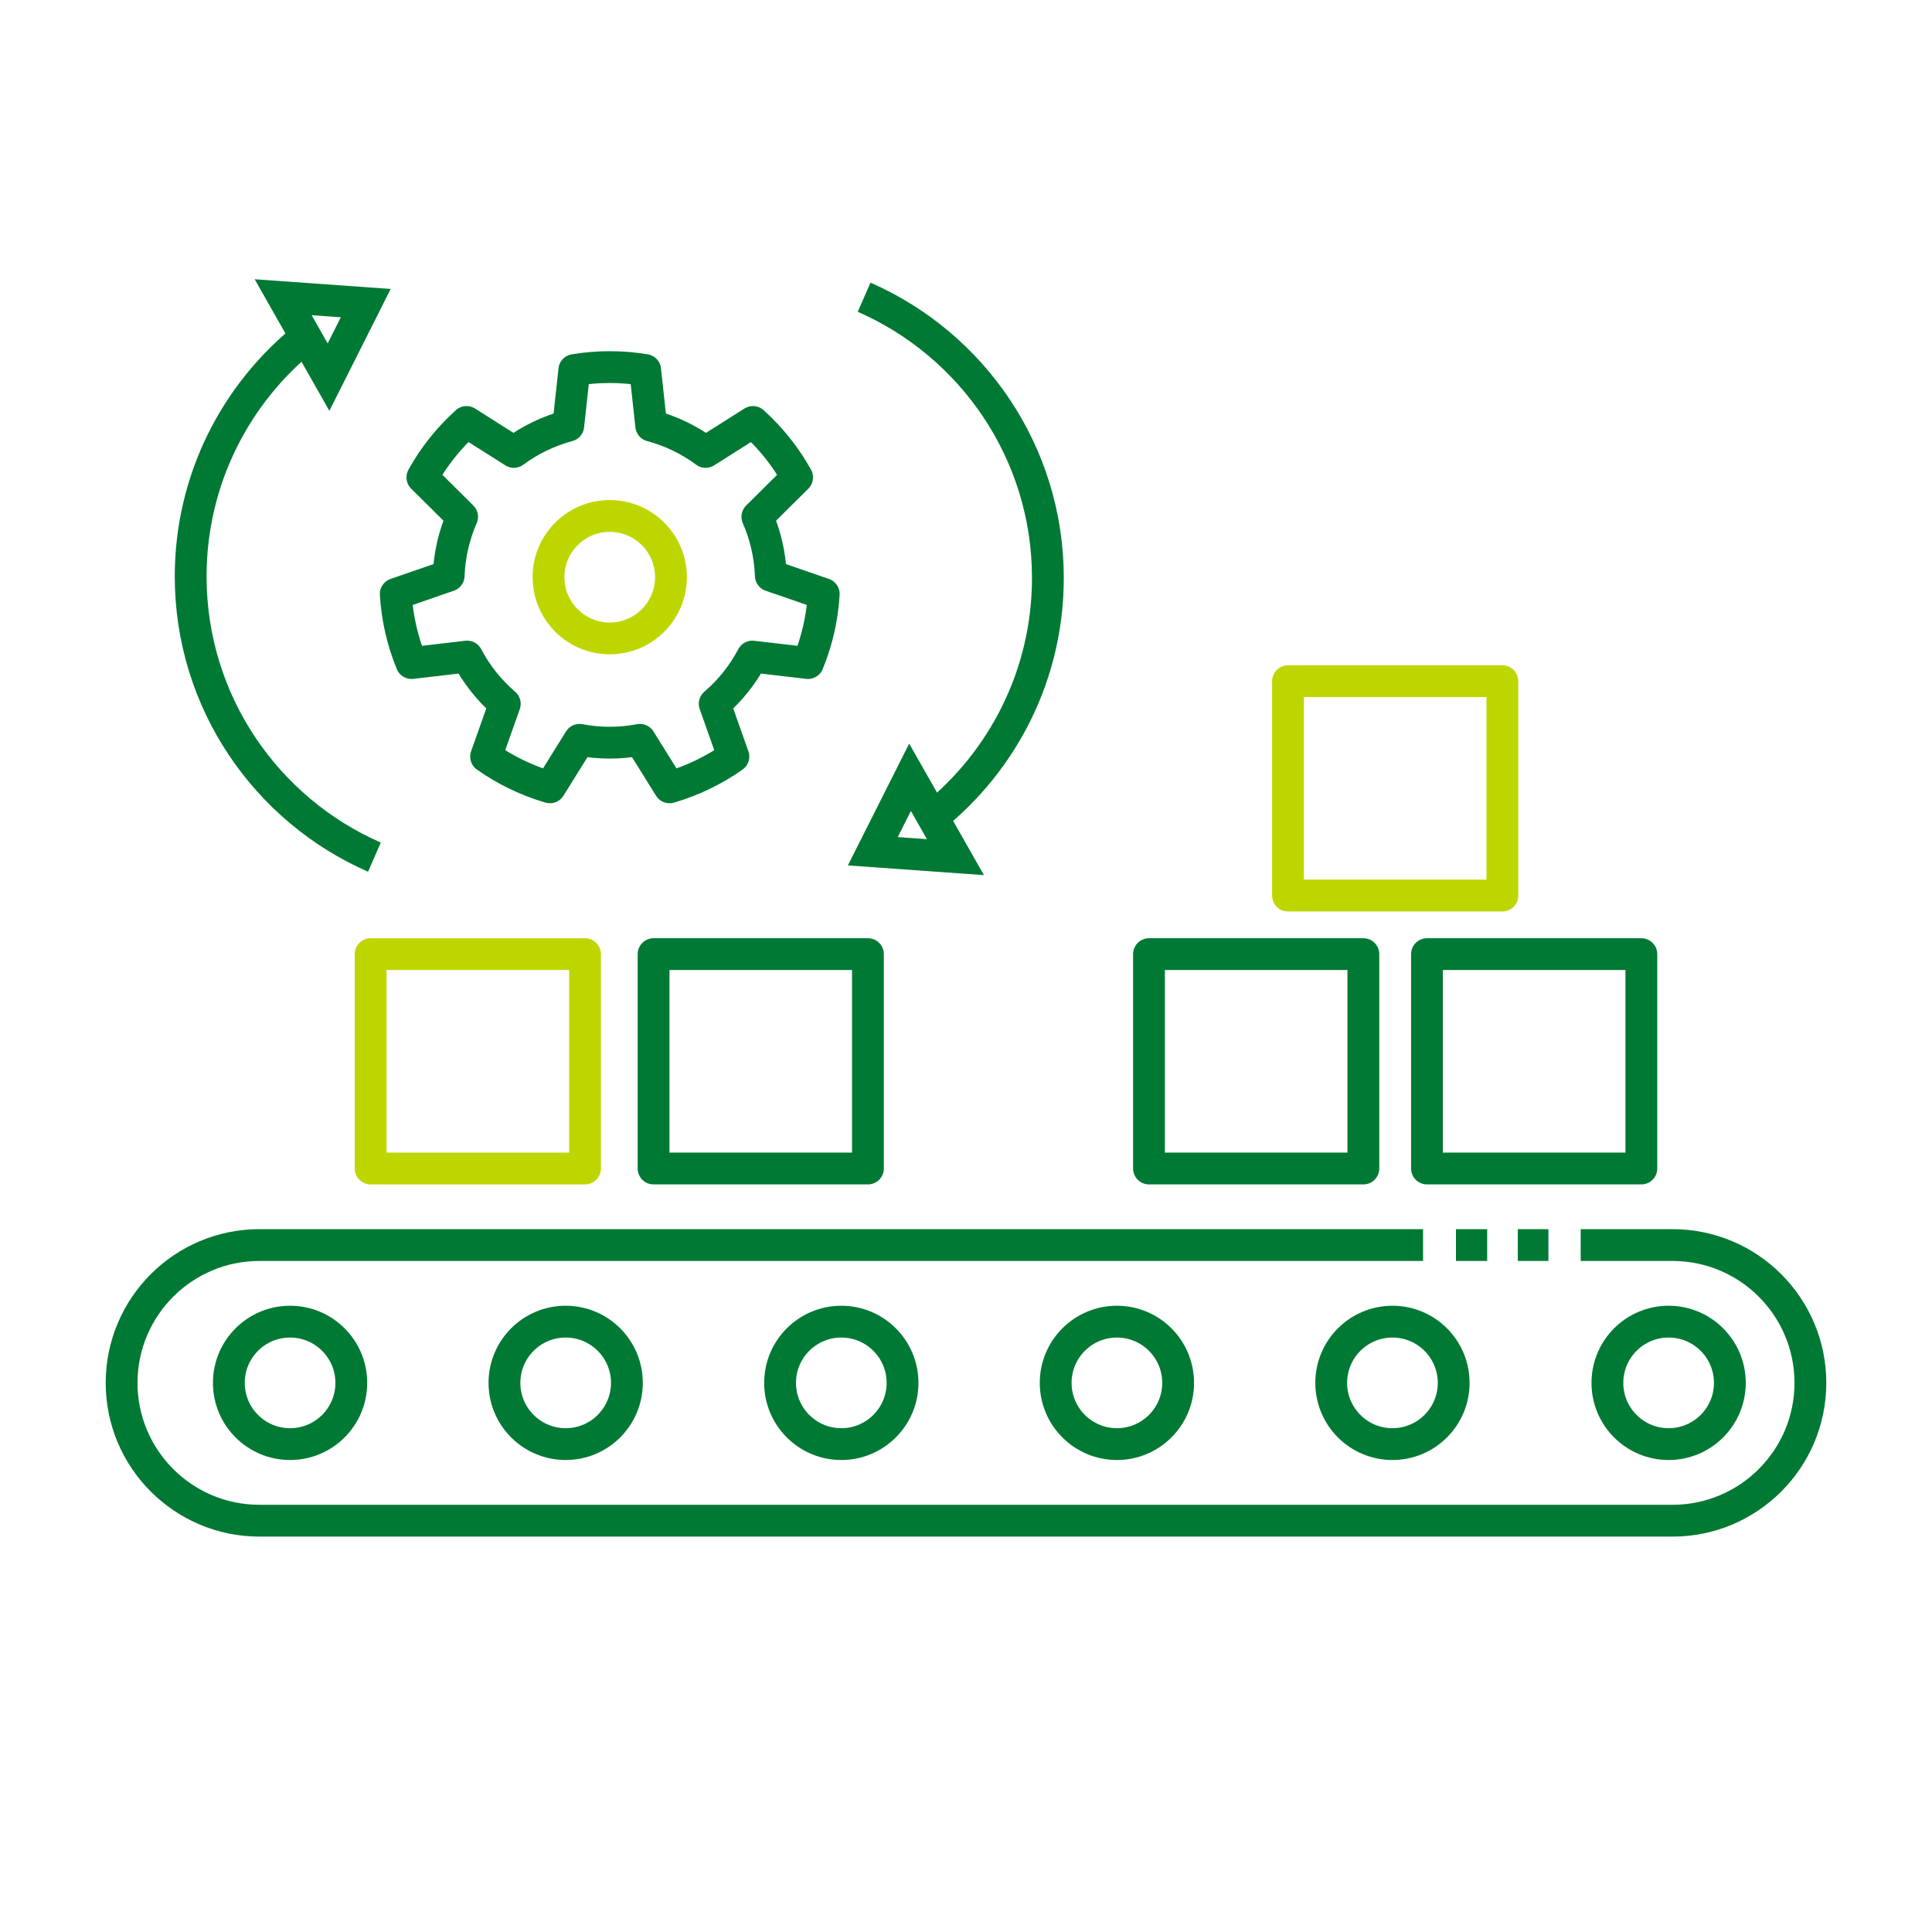 <?xml version="1.0" encoding="UTF-8"?>
<!DOCTYPE svg PUBLIC "-//W3C//DTD SVG 1.1//EN" "http://www.w3.org/Graphics/SVG/1.1/DTD/svg11.dtd">
<!-- Creator: CorelDRAW 2020 (64-Bit) -->
<svg xmlns="http://www.w3.org/2000/svg" xml:space="preserve" width="250mm" height="250mm" version="1.1" style="shape-rendering:geometricPrecision; text-rendering:geometricPrecision; image-rendering:optimizeQuality; fill-rule:evenodd; clip-rule:evenodd"
viewBox="0 0 56.733 56.733"
 xmlns:xlink="http://www.w3.org/1999/xlink"
 xmlns:xodm="http://www.corel.com/coreldraw/odm/2003">
 <defs>
  <style type="text/css">
   <![CDATA[
    .str12 {stroke:#007934;stroke-width:0.934;stroke-miterlimit:22.926}
    .str10 {stroke:#007934;stroke-width:0.934;stroke-miterlimit:22.926}
    .str4 {stroke:#007934;stroke-width:0.934;stroke-linejoin:round;stroke-miterlimit:22.926}
    .str17 {stroke:#007934;stroke-width:0.934;stroke-linejoin:round;stroke-miterlimit:22.926}
    .str5 {stroke:#007934;stroke-width:0.934;stroke-linejoin:round;stroke-miterlimit:22.926}
    .str16 {stroke:#007934;stroke-width:0.934;stroke-linejoin:round;stroke-miterlimit:22.926}
    .str14 {stroke:#007934;stroke-width:0.934;stroke-linejoin:round;stroke-miterlimit:22.926}
    .str6 {stroke:#BED600;stroke-width:0.934;stroke-linejoin:round;stroke-miterlimit:22.926}
    .str9 {stroke:#BED600;stroke-width:0.934;stroke-linejoin:round;stroke-miterlimit:22.926}
    .str2 {stroke:#007934;stroke-width:0.934;stroke-linejoin:round;stroke-miterlimit:22.926}
    .str18 {stroke:#BED600;stroke-width:0.934;stroke-linejoin:round;stroke-miterlimit:22.926}
    .str3 {stroke:#007934;stroke-width:0.934;stroke-linejoin:round;stroke-miterlimit:22.926}
    .str15 {stroke:#007934;stroke-width:0.934;stroke-linejoin:round;stroke-miterlimit:22.926}
    .str7 {stroke:#007934;stroke-width:0.934;stroke-linejoin:round;stroke-miterlimit:22.926}
    .str1 {stroke:#007934;stroke-width:0.934;stroke-linejoin:round;stroke-miterlimit:22.926}
    .str0 {stroke:#007934;stroke-width:0.934;stroke-linejoin:round;stroke-miterlimit:22.926}
    .str13 {stroke:#007934;stroke-width:0.934;stroke-linejoin:round;stroke-miterlimit:22.926}
    .str8 {stroke:#007934;stroke-width:0.934;stroke-linejoin:round;stroke-miterlimit:22.926}
    .str11 {stroke:#007934;stroke-width:0.934;stroke-linejoin:round;stroke-miterlimit:22.926}
    .fil0 {fill:none}
   ]]>
  </style>
 </defs>
 <g id="čtverečky">
  <rect id="automatization" class="fil0" width="56.733" height="56.733"/>
 </g>
 <g id="ikony">
  <g id="_2101916692848">
   <path class="fil0 str0" d="M41.788 36.561l-34.17 0c-2.233,0 -4.047,1.813 -4.047,4.047 0,2.233 1.813,4.047 4.047,4.047l41.497 0c2.233,0 4.047,-1.813 4.047,-4.047 0,-2.233 -1.813,-4.047 -4.047,-4.047l-2.698 0"/>
   <line class="fil0 str1" x1="42.754" y1="36.561" x2="43.671" y2= "36.561" />
   <line class="fil0 str1" x1="44.57" y1="36.561" x2="45.469" y2= "36.561" />
   <circle class="fil0 str2" cx="8.518" cy="40.608" r="1.798"/>
   <circle class="fil0 str3" cx="16.611" cy="40.608" r="1.798"/>
   <circle class="fil0 str4" cx="24.705" cy="40.608" r="1.798"/>
   <circle class="fil0 str5" cx="32.798" cy="40.608" r="1.798"/>
   <rect class="fil0 str6" x="10.884" y="28.018" width="6.295" height="6.295"/>
   <rect class="fil0 str7" x="19.192" y="28.018" width="6.295" height="6.295"/>
   <g>
    <g>
     <path class="fil0 str8" d="M18.946 10.866c-0.689,-0.115 -1.392,-0.115 -2.081,0l-0.178 1.635c-0.577,0.154 -1.119,0.415 -1.598,0.77l-1.389 -0.88c-0.52,0.467 -0.958,1.016 -1.297,1.627l1.167 1.158c-0.239,0.546 -0.373,1.133 -0.395,1.729l-1.554 0.537c0.041,0.697 0.197,1.383 0.463,2.029l1.633 -0.191c0.278,0.528 0.653,0.998 1.106,1.387l-0.549 1.55c0.571,0.403 1.204,0.708 1.875,0.903l0.869 -1.395c0.586,0.112 1.188,0.112 1.774,0l0.869 1.395c0.671,-0.195 1.304,-0.5 1.875,-0.903l-0.549 -1.55c0.453,-0.389 0.828,-0.859 1.106,-1.387l1.633 0.191c0.266,-0.646 0.422,-1.332 0.463,-2.029l-1.554 -0.537c-0.021,-0.596 -0.155,-1.183 -0.395,-1.729l1.167 -1.158c-0.339,-0.611 -0.778,-1.16 -1.297,-1.627l-1.389 0.88c-0.479,-0.355 -1.022,-0.616 -1.598,-0.77l-0.178 -1.635 -0 0z"/>
     <circle class="fil0 str9" cx="17.905" cy="16.949" r="1.798"/>
    </g>
    <g>
     <polygon class="fil0 str10" points="10.74,8.901 9.647,11.074 8.315,8.728 "/>
     <path class="fil0 str11" d="M10.995 25.17c-3.175,-1.389 -5.396,-4.559 -5.396,-8.243 0,-2.841 1.321,-5.377 3.381,-7.026"/>
    </g>
    <g>
     <polygon class="fil0 str12" points="28.056,25.17 25.63,24.997 26.723,22.825 "/>
     <path class="fil0 str13" d="M25.375 8.728c3.175,1.389 5.396,4.559 5.396,8.243 0,2.841 -1.321,5.377 -3.381,7.026"/>
    </g>
   </g>
   <circle class="fil0 str14" cx="40.889" cy="40.608" r="1.798"/>
   <circle class="fil0 str15" cx="48.999" cy="40.608" r="1.798"/>
   <rect class="fil0 str16" x="41.903" y="28.018" width="6.295" height="6.295"/>
   <rect class="fil0 str17" x="33.74" y="28.018" width="6.295" height="6.295"/>
   <rect class="fil0 str18" x="37.822" y="20.003" width="6.295" height="6.295"/>
  </g>
 </g>
</svg>
